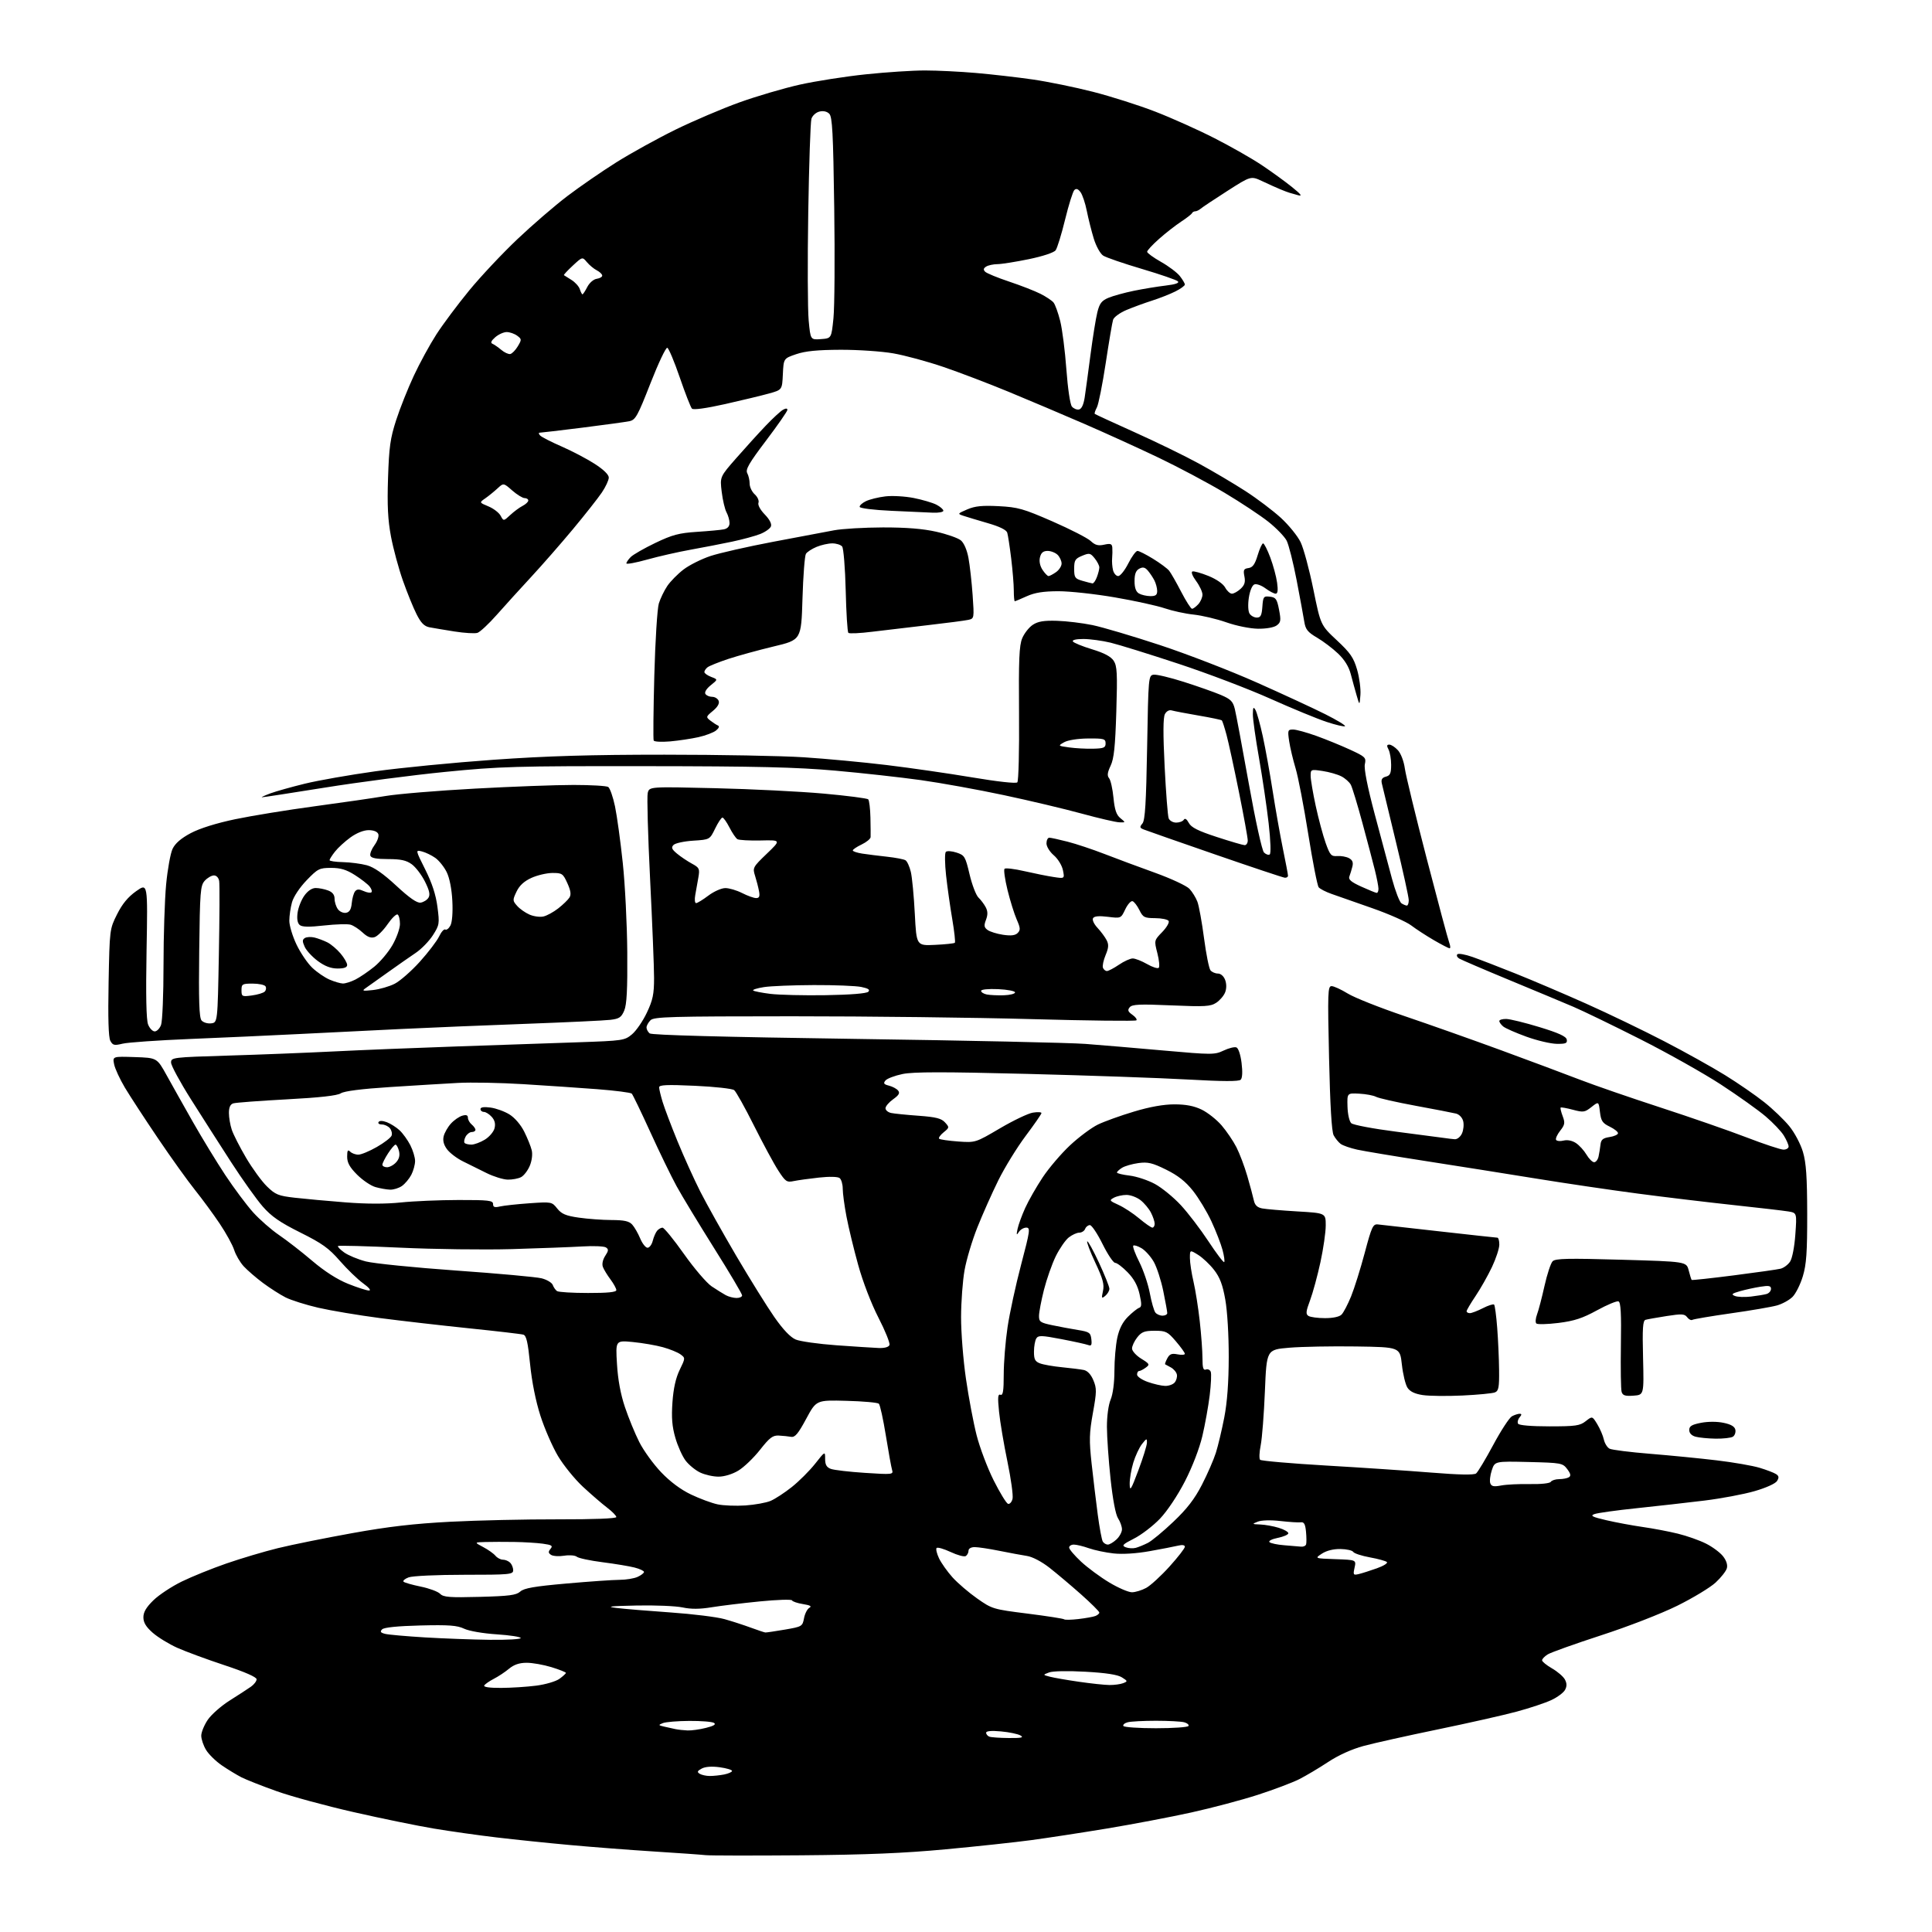 <?xml version="1.0" encoding="UTF-8" standalone="no"?>
<svg 
  version="1.1" 
  xmlns="http://www.w3.org/2000/svg" 
  xmlns:xlink="http://www.w3.org/1999/xlink" 
  xmlns:svg="http://www.w3.org/2000/svg"
  xmlns:rdf="http://www.w3.org/1999/02/22-rdf-syntax-ns#"
  xmlns:cc="http://creativecommons.org/ns#"
  xmlns:dc="http://purl.org/dc/elements/1.1/"
  viewBox="0 0 768 768"
  width="768"
  height="768"
>
<style>svg {background-color: white; }</style>"
<path stroke="none" fill="black" fill-rule="evenodd" d="M318.50,737.51C299.25,737.66 282.15,737.64 280.50,737.45C278.85,737.26 269.62,736.61 260.00,736.00C250.38,735.39 235.30,734.23 226.50,733.42C217.70,732.62 204.65,731.27 197.50,730.42C190.35,729.58 179.10,727.99 172.50,726.89C165.90,725.79 151.50,722.84 140.50,720.33C129.50,717.83 115.76,714.09 109.96,712.02C104.17,709.96 97.87,707.47 95.96,706.50C94.06,705.52 90.55,703.39 88.17,701.76C85.80,700.13 82.98,697.38 81.93,695.65C80.87,693.92 80.01,691.37 80.00,689.98C80.00,688.60 81.17,685.75 82.59,683.65C84.02,681.55 87.95,678.09 91.34,675.96C94.73,673.82 98.51,671.36 99.75,670.49C100.99,669.62 102.00,668.29 102.00,667.54C102.00,666.67 97.33,664.62 89.25,661.95C82.24,659.63 73.79,656.51 70.47,655.03C67.15,653.54 62.77,650.85 60.72,649.06C58.03,646.70 57.00,644.99 57.00,642.90C57.00,640.83 58.15,638.89 61.00,636.12C63.19,633.99 68.26,630.64 72.25,628.69C76.24,626.74 84.22,623.51 90.00,621.51C95.78,619.51 105.00,616.76 110.50,615.41C116.00,614.06 129.28,611.38 140.00,609.45C154.39,606.85 164.61,605.67 179.00,604.92C189.72,604.36 208.96,603.93 221.75,603.96C236.07,603.99 245.00,603.64 245.00,603.05C245.00,602.52 243.34,600.83 241.31,599.29C239.29,597.76 234.97,594.02 231.71,591.00C228.46,587.98 224.00,582.48 221.80,578.78C219.60,575.08 216.47,567.89 214.83,562.79C212.97,557.02 211.42,549.29 210.72,542.27C209.86,533.64 209.24,530.90 208.05,530.55C207.20,530.29 197.50,529.16 186.50,528.03C175.50,526.89 159.53,525.06 151.00,523.95C142.47,522.83 131.45,520.98 126.50,519.84C121.55,518.69 115.71,516.84 113.52,515.74C111.34,514.63 107.29,512.04 104.52,509.98C101.76,507.92 98.32,504.94 96.87,503.37C95.42,501.79 93.72,498.87 93.09,496.89C92.46,494.90 89.87,490.20 87.35,486.44C84.83,482.68 80.40,476.65 77.52,473.05C74.63,469.45 68.00,460.20 62.80,452.50C57.59,444.80 51.68,435.74 49.66,432.37C47.65,428.99 45.71,424.81 45.37,423.08C44.73,419.92 44.73,419.92 53.57,420.21C62.41,420.50 62.41,420.50 66.28,427.50C68.41,431.35 73.09,439.68 76.68,446.00C80.27,452.32 86.05,461.80 89.53,467.07C93.01,472.33 97.99,478.99 100.58,481.88C103.18,484.77 107.83,488.84 110.91,490.94C113.99,493.03 119.94,497.65 124.12,501.21C129.05,505.40 134.08,508.62 138.38,510.34C142.03,511.80 145.76,513.00 146.66,513.00C147.64,513.00 146.70,511.84 144.32,510.12C142.13,508.53 137.98,504.51 135.08,501.19C130.71,496.16 128.06,494.27 119.37,489.94C111.29,485.91 107.91,483.57 104.47,479.64C102.02,476.85 96.37,468.92 91.91,462.03C87.46,455.14 80.25,443.88 75.91,437.00C71.56,430.12 68.01,423.56 68.00,422.40C68.00,420.35 68.53,420.29 90.75,419.61C103.26,419.24 122.05,418.49 132.50,417.97C142.95,417.44 165.00,416.55 181.50,415.98C198.00,415.42 219.76,414.67 229.86,414.32C247.64,413.71 248.32,413.60 251.25,411.14C252.92,409.73 255.57,405.87 257.14,402.54C259.52,397.51 260.00,395.20 260.00,388.74C260.00,384.47 259.29,366.75 258.42,349.37C257.56,331.98 257.13,316.61 257.48,315.22C258.12,312.69 258.12,312.69 284.31,313.32C298.71,313.66 318.13,314.63 327.45,315.47C336.77,316.31 344.73,317.34 345.13,317.75C345.53,318.16 345.93,321.43 346.01,325.00C346.09,328.57 346.12,332.07 346.08,332.77C346.04,333.46 344.43,334.78 342.50,335.70C340.57,336.62 339.00,337.68 339.00,338.06C339.00,338.44 340.69,339.00 342.75,339.32C344.81,339.64 349.26,340.19 352.63,340.56C356.00,340.93 359.29,341.56 359.95,341.97C360.61,342.38 361.56,344.46 362.07,346.60C362.58,348.75 363.29,356.23 363.65,363.23C364.31,375.95 364.31,375.95 371.70,375.60C375.76,375.41 379.30,375.03 379.57,374.77C379.83,374.50 379.37,370.28 378.54,365.39C377.70,360.50 376.60,352.68 376.08,348.00C375.57,343.32 375.52,339.11 375.98,338.64C376.44,338.17 378.33,338.29 380.23,338.91C383.45,339.97 383.74,340.46 385.42,347.57C386.40,351.71 387.99,355.87 388.96,356.80C389.93,357.74 391.24,359.48 391.86,360.68C392.68,362.26 392.70,363.65 391.94,365.65C391.07,367.93 391.19,368.67 392.58,369.68C393.51,370.36 396.27,371.22 398.72,371.59C401.91,372.06 403.56,371.86 404.54,370.88C405.70,369.71 405.64,368.89 404.15,365.50C403.19,363.30 401.54,358.02 400.50,353.78C399.46,349.53 398.93,345.74 399.32,345.35C399.71,344.96 403.28,345.39 407.26,346.31C411.24,347.22 416.46,348.27 418.86,348.63C423.22,349.29 423.22,349.29 422.53,345.90C422.14,344.00 420.54,341.40 418.91,340.00C417.27,338.60 415.99,336.51 415.99,335.25C416.00,334.01 416.50,333.00 417.11,333.00C417.71,333.00 420.98,333.71 424.36,334.58C427.74,335.44 434.32,337.64 439.00,339.45C443.68,341.27 452.74,344.64 459.14,346.94C465.54,349.25 471.70,352.12 472.82,353.32C473.95,354.52 475.37,356.83 475.99,358.46C476.60,360.09 477.79,366.60 478.62,372.94C479.45,379.27 480.61,385.03 481.19,385.73C481.77,386.43 483.10,387.00 484.15,387.00C485.26,387.00 486.45,388.04 487.00,389.50C487.59,391.05 487.60,392.93 487.02,394.45C486.51,395.79 484.92,397.66 483.49,398.60C481.20,400.10 479.03,400.23 465.57,399.65C452.98,399.10 450.05,399.24 449.08,400.40C448.15,401.53 448.36,402.14 450.14,403.39C451.37,404.25 452.09,405.25 451.73,405.60C451.37,405.96 432.72,405.74 410.29,405.12C387.86,404.49 344.89,403.98 314.82,403.99C266.46,404.00 259.96,404.18 258.57,405.57C257.71,406.44 257.00,407.73 257.00,408.45C257.00,409.17 257.56,410.22 258.25,410.79C259.07,411.47 287.47,412.23 340.00,412.98C384.28,413.61 425.45,414.50 431.50,414.97C437.55,415.43 451.54,416.61 462.59,417.60C481.82,419.31 482.83,419.31 486.41,417.61C488.46,416.64 490.75,416.07 491.49,416.36C492.27,416.66 493.14,419.25 493.54,422.51C493.99,426.06 493.86,428.54 493.20,429.20C492.47,429.93 486.17,429.91 472.32,429.13C461.42,428.51 432.68,427.51 408.45,426.89C375.01,426.04 363.05,426.05 358.78,426.94C355.69,427.58 352.63,428.74 351.99,429.51C351.05,430.64 351.32,431.04 353.37,431.56C354.77,431.91 356.41,432.78 357.00,433.50C357.82,434.49 357.35,435.32 355.04,436.97C353.37,438.16 352.00,439.77 352.00,440.55C352.00,441.33 353.01,442.17 354.25,442.43C355.49,442.69 360.40,443.19 365.17,443.53C372.07,444.04 374.21,444.58 375.66,446.18C377.43,448.13 377.42,448.24 375.10,450.12C373.79,451.18 372.99,452.32 373.32,452.66C373.66,452.99 377.04,453.48 380.85,453.76C387.77,454.25 387.77,454.25 397.46,448.55C402.78,445.42 408.68,442.60 410.57,442.29C412.46,441.99 414.00,442.06 414.00,442.46C414.00,442.85 411.17,446.94 407.72,451.54C404.27,456.14 399.38,464.09 396.85,469.20C394.32,474.32 390.58,482.73 388.52,487.90C386.46,493.06 384.17,500.71 383.43,504.90C382.68,509.08 382.06,517.45 382.04,523.50C382.02,529.55 382.89,540.58 383.97,548.00C385.04,555.42 386.95,565.55 388.21,570.49C389.47,575.44 392.52,583.53 395.00,588.47C397.48,593.41 400.05,597.60 400.71,597.80C401.38,597.99 402.18,597.10 402.50,595.82C402.81,594.54 401.90,587.88 400.47,581.00C399.04,574.12 397.54,565.22 397.14,561.22C396.55,555.43 396.67,554.04 397.70,554.44C398.70,554.82 399.00,552.99 399.00,546.35C399.00,541.62 399.68,533.20 400.51,527.63C401.33,522.06 403.76,510.86 405.90,502.75C409.48,489.16 409.64,488.00 407.94,488.00C406.93,488.00 405.60,488.79 404.99,489.75C404.08,491.18 403.99,490.95 404.50,488.50C404.84,486.85 406.22,483.09 407.55,480.15C408.89,477.20 412.01,471.74 414.49,468.01C416.97,464.28 421.87,458.54 425.38,455.26C428.89,451.98 433.86,448.28 436.43,447.03C439.00,445.79 445.43,443.47 450.72,441.89C457.05,439.98 462.55,439.00 466.85,439.00C471.42,439.00 474.66,439.63 477.68,441.09C480.05,442.24 483.61,445.05 485.59,447.34C487.56,449.63 490.22,453.54 491.49,456.03C492.76,458.51 494.72,463.69 495.83,467.53C496.94,471.36 498.11,475.70 498.42,477.17C498.83,479.08 499.78,479.99 501.75,480.37C503.26,480.66 509.56,481.19 515.75,481.56C527.00,482.22 527.00,482.22 527.00,487.13C527.00,489.83 526.05,496.41 524.89,501.77C523.73,507.12 521.88,513.92 520.78,516.87C519.11,521.32 519.00,522.39 520.13,523.10C520.89,523.58 523.83,523.98 526.68,523.98C529.85,523.99 532.41,523.45 533.28,522.58C534.07,521.79 535.77,518.53 537.08,515.33C538.38,512.12 540.83,504.32 542.51,498.00C545.27,487.63 545.78,486.52 547.73,486.73C548.91,486.85 559.92,488.09 572.19,489.48C584.46,490.86 594.84,492.00 595.25,492.00C595.66,492.00 596.00,493.24 596.00,494.75C596.00,496.26 594.68,500.28 593.08,503.67C591.47,507.06 588.55,512.23 586.58,515.16C584.61,518.08 583.00,520.82 583.00,521.24C583.00,521.66 583.58,522.00 584.29,522.00C585.00,522.00 587.33,521.11 589.47,520.02C591.61,518.92 593.62,518.29 593.93,518.60C594.24,518.91 594.80,523.07 595.16,527.83C595.53,532.60 595.87,540.16 595.91,544.64C595.99,551.51 595.73,552.90 594.25,553.50C593.29,553.89 587.50,554.45 581.38,554.74C575.27,555.03 568.17,554.95 565.61,554.57C562.41,554.09 560.51,553.18 559.50,551.64C558.69,550.41 557.69,546.28 557.27,542.45C556.50,535.50 556.50,535.50 539.00,535.24C529.38,535.10 517.45,535.32 512.50,535.74C503.50,536.50 503.50,536.50 502.82,553.00C502.45,562.08 501.70,571.75 501.15,574.50C500.59,577.25 500.49,579.85 500.91,580.29C501.33,580.72 513.11,581.75 527.09,582.57C541.06,583.38 559.92,584.65 569.00,585.38C580.01,586.27 585.92,586.38 586.77,585.72C587.47,585.17 590.54,580.06 593.60,574.35C596.66,568.65 600.00,563.54 601.02,562.99C602.04,562.45 603.40,562.00 604.06,562.00C604.96,562.00 604.96,562.34 604.04,563.46C603.37,564.26 603.12,565.38 603.47,565.96C603.86,566.59 608.80,567.00 615.92,567.00C626.32,567.00 628.04,566.76 630.35,564.94C632.96,562.89 632.96,562.89 634.95,566.15C636.04,567.95 637.21,570.68 637.55,572.22C637.89,573.76 638.91,575.40 639.83,575.88C640.75,576.35 648.02,577.27 656.00,577.91C663.98,578.56 675.90,579.73 682.50,580.52C689.10,581.31 696.75,582.64 699.50,583.48C702.25,584.31 705.17,585.43 706.00,585.97C707.16,586.72 707.25,587.35 706.40,588.72C705.77,589.75 702.00,591.45 697.44,592.76C693.12,594.01 684.16,595.69 677.54,596.50C670.92,597.31 658.87,598.67 650.76,599.52C642.66,600.36 635.03,601.42 633.82,601.87C632.02,602.54 632.89,602.99 638.55,604.31C642.37,605.20 648.88,606.41 653.00,607.00C657.12,607.58 663.42,608.78 667.00,609.66C670.58,610.54 675.59,612.31 678.15,613.60C680.71,614.88 683.75,617.14 684.92,618.62C686.26,620.32 686.82,622.08 686.45,623.41C686.13,624.56 684.12,627.12 681.98,629.09C679.84,631.07 673.01,635.20 666.80,638.28C660.42,641.44 647.23,646.57 636.50,650.05C626.05,653.45 616.49,656.87 615.25,657.64C614.01,658.41 613.00,659.47 613.00,659.99C613.00,660.51 614.78,661.97 616.96,663.22C619.14,664.47 621.44,666.46 622.07,667.62C622.88,669.15 622.90,670.31 622.13,671.75C621.55,672.85 619.11,674.67 616.72,675.79C614.33,676.92 608.12,678.99 602.93,680.39C597.75,681.79 583.60,684.98 571.50,687.48C559.40,689.98 546.12,692.94 542.00,694.06C537.32,695.33 532.02,697.73 527.91,700.45C524.28,702.85 519.11,705.92 516.41,707.28C513.71,708.64 506.32,711.43 500.00,713.47C493.68,715.52 481.75,718.68 473.50,720.50C465.25,722.32 450.18,725.18 440.00,726.87C429.82,728.55 416.32,730.62 410.00,731.47C403.68,732.32 388.38,733.97 376.00,735.12C359.37,736.68 344.38,737.30 318.50,737.51zM282.12,705.98C283.57,705.99 286.16,705.72 287.88,705.38C289.59,705.03 291.00,704.40 291.00,703.97C291.00,703.54 288.79,702.88 286.09,702.51C282.95,702.08 280.37,702.27 278.95,703.03C277.19,703.97 277.01,704.39 278.11,705.09C278.88,705.57 280.68,705.98 282.12,705.98zM401.00,690.89C406.09,690.93 407.10,690.71 405.65,689.87C404.64,689.28 401.15,688.55 397.90,688.26C394.09,687.91 392.00,688.10 392.00,688.78C392.00,689.36 392.56,690.06 393.25,690.34C393.94,690.62 397.43,690.86 401.00,690.89zM273.31,687.88C274.85,687.95 278.15,687.49 280.64,686.86C283.75,686.08 284.75,685.46 283.83,684.88C283.10,684.41 278.68,684.06 274.00,684.09C269.32,684.12 264.60,684.51 263.50,684.96C261.62,685.72 261.65,685.81 264.00,686.35C265.38,686.66 267.40,687.11 268.50,687.35C269.60,687.58 271.76,687.82 273.31,687.88zM459.50,687.00C466.31,687.00 472.13,686.60 472.43,686.11C472.73,685.63 471.97,684.96 470.74,684.63C469.51,684.30 464.45,684.03 459.50,684.03C454.55,684.03 449.49,684.30 448.26,684.63C447.03,684.96 446.27,685.63 446.57,686.11C446.87,686.60 452.69,687.00 459.50,687.00zM199.19,670.97C203.21,670.95 209.50,670.55 213.17,670.07C216.86,669.60 220.98,668.38 222.39,667.36C223.79,666.34 224.95,665.27 224.96,665.00C224.97,664.73 222.40,663.70 219.24,662.73C216.08,661.76 211.62,660.97 209.33,660.98C206.43,660.99 204.29,661.72 202.33,663.36C200.77,664.66 198.07,666.45 196.31,667.35C194.56,668.25 192.85,669.44 192.50,669.99C192.11,670.63 194.53,670.99 199.19,670.97zM441.00,669.82C442.93,669.84 445.38,669.51 446.46,669.09C448.33,668.36 448.31,668.25 445.96,666.77C444.29,665.71 439.66,664.99 431.50,664.54C424.47,664.14 418.46,664.26 417.00,664.83C414.50,665.78 414.50,665.78 417.34,666.52C418.91,666.93 424.08,667.83 428.84,668.52C433.60,669.21 439.07,669.80 441.00,669.82zM194.75,651.85C201.49,651.93 207.00,651.62 207.00,651.15C207.00,650.68 202.70,650.02 197.45,649.67C191.98,649.32 186.44,648.35 184.49,647.43C181.72,646.11 178.43,645.87 167.08,646.15C158.00,646.38 152.68,646.92 151.90,647.69C150.98,648.62 151.25,649.02 153.11,649.49C154.42,649.82 161.57,650.45 169.00,650.90C176.43,651.34 188.01,651.77 194.75,651.85zM304.23,648.94C304.63,648.97 308.12,648.46 311.97,647.80C318.80,646.63 319.00,646.51 319.61,643.28C319.95,641.46 320.90,639.59 321.73,639.13C322.81,638.53 322.09,638.11 319.20,637.65C316.98,637.29 315.02,636.63 314.83,636.17C314.65,635.72 308.88,635.91 302.00,636.59C295.12,637.27 286.50,638.32 282.83,638.92C278.15,639.69 274.71,639.70 271.32,638.98C268.66,638.41 260.41,638.06 252.99,638.22C242.48,638.44 240.72,638.65 245.00,639.18C248.03,639.56 257.70,640.36 266.50,640.97C275.30,641.58 284.98,642.78 288.00,643.63C291.02,644.48 295.75,646.01 298.50,647.03C301.25,648.04 303.83,648.90 304.23,648.94zM428.66,643.60C431.51,643.27 434.54,642.73 435.41,642.39C436.29,642.06 437.00,641.44 437.00,641.02C437.00,640.59 433.74,637.35 429.75,633.80C425.76,630.26 420.12,625.50 417.21,623.22C414.07,620.76 410.41,618.84 408.21,618.51C406.17,618.19 401.22,617.28 397.22,616.47C393.22,615.66 388.83,615.00 387.47,615.00C385.99,615.00 385.00,615.58 385.00,616.44C385.00,617.23 384.50,618.19 383.90,618.56C383.29,618.94 380.59,618.21 377.90,616.95C375.21,615.69 372.70,614.97 372.32,615.34C371.95,615.72 372.38,617.57 373.28,619.47C374.19,621.36 376.61,624.77 378.66,627.05C380.72,629.32 385.12,633.10 388.45,635.43C394.36,639.59 394.81,639.72 408.50,641.44C416.20,642.41 422.73,643.43 423.00,643.70C423.27,643.98 425.82,643.93 428.66,643.60zM190.70,634.78C202.43,634.47 205.22,634.11 206.81,632.67C208.30,631.32 212.41,630.60 225.12,629.48C234.13,628.68 243.62,628.02 246.20,628.01C248.79,628.01 252.05,627.48 253.45,626.84C254.85,626.20 256.00,625.32 256.00,624.88C256.00,624.44 254.31,623.65 252.25,623.12C250.19,622.59 244.46,621.64 239.52,621.01C234.58,620.38 229.99,619.40 229.31,618.84C228.63,618.27 226.37,618.08 224.28,618.42C222.20,618.75 219.85,618.60 219.06,618.09C217.93,617.35 217.88,616.85 218.84,615.69C219.86,614.46 219.38,614.14 215.78,613.64C213.42,613.32 208.35,613.01 204.50,612.95C200.65,612.89 195.47,612.90 193.00,612.97C188.50,613.09 188.50,613.09 192.07,614.98C194.04,616.01 196.23,617.57 196.94,618.43C197.66,619.29 199.00,620.00 199.92,620.00C200.85,620.00 202.14,620.54 202.80,621.20C203.46,621.86 204.00,623.21 204.00,624.20C204.00,625.87 202.61,626.00 184.57,626.00C173.68,626.00 163.94,626.45 162.43,627.03C160.94,627.59 160.04,628.37 160.42,628.75C160.80,629.14 163.88,630.01 167.25,630.70C170.62,631.39 174.08,632.67 174.94,633.55C176.26,634.91 178.66,635.10 190.70,634.78zM450.00,632.95C451.38,632.93 453.91,632.15 455.64,631.21C457.36,630.27 461.53,626.45 464.89,622.73C468.25,619.01 471.00,615.47 471.00,614.86C471.00,614.17 469.98,614.01 468.25,614.43C466.74,614.79 461.68,615.78 457.00,616.61C451.77,617.55 446.28,617.90 442.73,617.52C439.55,617.18 435.11,616.24 432.85,615.45C430.60,614.65 427.91,614.00 426.87,614.00C425.84,614.00 425.00,614.53 425.00,615.18C425.00,615.83 427.13,618.34 429.72,620.76C432.32,623.18 437.38,626.92 440.97,629.07C444.56,631.23 448.62,632.97 450.00,632.95zM540.14,625.71C541.44,625.40 544.67,624.37 547.31,623.43C549.96,622.49 551.76,621.37 551.31,620.94C550.87,620.51 547.83,619.67 544.56,619.08C541.29,618.48 538.31,617.51 537.94,616.91C537.58,616.31 535.28,615.79 532.84,615.76C530.07,615.71 527.31,616.40 525.49,617.59C522.57,619.50 522.57,619.50 530.86,619.79C539.14,620.08 539.14,620.08 538.46,623.18C537.83,626.05 537.95,626.23 540.14,625.71zM451.50,615.29C452.60,614.99 454.76,614.10 456.30,613.32C457.84,612.54 462.42,608.75 466.46,604.90C471.87,599.77 474.87,595.87 477.79,590.21C479.97,585.97 482.46,580.25 483.33,577.50C484.20,574.75 485.70,568.45 486.66,563.50C487.83,557.49 488.42,549.52 488.44,539.50C488.46,530.85 487.89,521.16 487.07,516.61C486.02,510.66 484.91,507.75 482.58,504.77C480.89,502.60 478.04,499.92 476.25,498.81C473.00,496.80 473.00,496.80 473.01,500.15C473.02,501.99 473.66,506.20 474.44,509.50C475.21,512.80 476.33,519.87 476.92,525.21C477.52,530.55 478.00,537.17 478.00,539.93C478.00,543.76 478.32,544.81 479.37,544.41C480.12,544.12 480.99,544.53 481.29,545.31C481.59,546.10 481.41,550.29 480.88,554.62C480.35,558.95 479.04,566.25 477.96,570.84C476.79,575.79 473.98,583.11 471.03,588.84C468.12,594.50 464.01,600.65 461.11,603.70C458.38,606.55 453.75,610.11 450.82,611.59C446.26,613.91 445.79,614.40 447.50,615.07C448.60,615.49 450.40,615.59 451.50,615.29zM517.17,614.82C518.08,614.92 518.99,614.52 519.19,613.94C519.38,613.35 519.37,611.08 519.16,608.89C518.88,605.90 518.38,604.97 517.14,605.14C516.24,605.27 512.57,605.04 508.98,604.63C505.14,604.19 501.45,604.30 499.98,604.88C497.60,605.83 497.65,605.88 501.00,606.01C502.93,606.09 506.22,606.68 508.32,607.33C510.43,607.97 512.14,608.95 512.13,609.50C512.11,610.05 510.23,610.87 507.93,611.33C505.60,611.80 504.15,612.54 504.63,613.02C505.11,613.49 507.75,614.05 510.50,614.26C513.25,614.47 516.25,614.72 517.17,614.82zM440.37,614.00C441.06,614.00 442.61,613.08 443.81,611.96C445.02,610.84 446.00,609.02 446.00,607.93C446.00,606.83 445.30,604.86 444.44,603.55C443.48,602.09 442.34,596.06 441.46,587.84C440.68,580.50 440.03,571.22 440.02,567.22C440.01,562.96 440.62,558.44 441.50,556.35C442.40,554.19 443.00,549.62 443.00,544.93C443.00,540.62 443.51,534.72 444.13,531.82C444.91,528.21 446.26,525.55 448.38,523.43C450.10,521.72 452.09,520.13 452.81,519.89C453.85,519.55 453.89,518.46 453.00,514.48C452.23,511.04 450.77,508.34 448.24,505.75C446.24,503.69 444.01,502.00 443.29,502.00C442.57,502.00 440.31,498.62 438.27,494.50C436.23,490.38 433.97,487.00 433.25,487.00C432.53,487.00 431.68,487.67 431.36,488.50C431.05,489.32 429.99,490.00 429.03,490.00C428.06,490.00 426.18,490.86 424.84,491.91C423.51,492.96 421.18,496.34 419.67,499.41C418.17,502.49 416.06,508.49 414.98,512.75C413.91,517.01 413.02,521.67 413.02,523.09C413.00,525.41 413.54,525.79 418.25,526.78C421.14,527.39 425.75,528.25 428.50,528.69C433.04,529.43 433.53,529.76 433.83,532.39C434.09,534.68 433.83,535.15 432.58,534.67C431.71,534.34 426.92,533.28 421.94,532.33C414.04,530.81 412.75,530.78 411.95,532.04C411.45,532.84 411.02,535.20 411.02,537.27C411.00,540.35 411.45,541.22 413.41,541.96C414.73,542.47 418.67,543.16 422.16,543.50C425.65,543.84 429.54,544.33 430.82,544.59C432.30,544.90 433.67,546.36 434.63,548.67C435.98,551.90 435.97,553.22 434.45,561.64C433.00,569.71 432.92,572.51 433.93,581.76C434.58,587.67 435.67,596.80 436.37,602.06C437.07,607.31 437.97,612.15 438.38,612.81C438.79,613.46 439.68,614.00 440.37,614.00zM296.31,598.44C300.06,598.18 304.56,597.37 306.31,596.63C308.07,595.89 311.86,593.42 314.74,591.13C317.62,588.84 321.78,584.69 323.99,581.90C328.00,576.82 328.00,576.82 328.00,579.93C328.00,582.25 328.58,583.27 330.25,583.90C331.49,584.37 337.61,585.09 343.85,585.49C354.65,586.20 355.18,586.14 354.63,584.37C354.31,583.34 353.19,577.17 352.14,570.66C351.09,564.16 349.84,558.46 349.36,558.00C348.89,557.54 343.10,557.02 336.50,556.85C324.50,556.53 324.50,556.53 320.47,564.01C317.29,569.93 316.03,571.43 314.47,571.16C313.39,570.97 311.20,570.74 309.60,570.66C307.18,570.53 305.95,571.46 302.10,576.35C299.57,579.56 295.70,583.27 293.50,584.59C291.14,586.01 287.93,586.99 285.65,586.99C283.53,587.00 280.25,586.26 278.34,585.36C276.44,584.46 273.83,582.32 272.53,580.61C271.24,578.90 269.40,574.82 268.46,571.54C267.16,567.06 266.88,563.54 267.31,557.43C267.70,551.92 268.62,547.77 270.18,544.56C272.47,539.85 272.47,539.82 270.49,538.37C269.40,537.57 266.25,536.29 263.50,535.53C260.75,534.77 255.39,533.85 251.60,533.48C244.69,532.81 244.69,532.81 245.26,542.20C245.62,548.40 246.70,554.24 248.42,559.34C249.85,563.60 252.41,569.85 254.12,573.23C255.82,576.61 259.73,582.01 262.80,585.23C266.40,589.01 270.62,592.15 274.69,594.09C278.17,595.75 282.92,597.51 285.25,598.00C287.59,598.50 292.57,598.69 296.31,598.44zM452.51,584.50C454.37,579.55 455.91,574.60 455.92,573.50C455.95,571.67 455.78,571.72 453.98,574.00C452.89,575.38 451.33,578.72 450.50,581.43C449.68,584.14 449.03,587.97 449.07,589.93C449.12,593.02 449.59,592.29 452.51,584.50zM596.76,590.50C598.82,590.11 603.95,589.86 608.16,589.94C612.58,590.03 616.10,589.65 616.47,589.04C616.83,588.47 618.33,587.99 619.81,587.98C621.29,587.98 623.03,587.63 623.68,587.22C624.54,586.67 624.36,585.80 622.99,583.98C621.18,581.59 620.65,581.49 607.66,581.17C594.20,580.85 594.20,580.85 593.01,584.47C592.35,586.45 592.09,588.79 592.42,589.65C592.89,590.88 593.83,591.06 596.76,590.50zM682.00,571.89C678.98,571.84 675.38,571.49 674.00,571.11C672.42,570.67 671.50,569.69 671.50,568.45C671.50,566.92 672.51,566.30 676.19,565.59C678.99,565.05 682.60,565.05 685.17,565.60C688.15,566.22 689.58,567.08 689.84,568.38C690.03,569.42 689.59,570.64 688.85,571.11C688.11,571.58 685.02,571.93 682.00,571.89zM649.33,554.80C646.03,555.04 645.06,554.73 644.62,553.30C644.32,552.31 644.19,543.91 644.33,534.64C644.53,522.17 644.28,517.66 643.38,517.32C642.72,517.06 638.87,518.66 634.84,520.87C629.06,524.04 625.80,525.10 619.50,525.89C615.10,526.43 611.15,526.53 610.71,526.10C610.28,525.68 610.41,524.06 610.99,522.52C611.58,520.98 612.91,515.90 613.95,511.22C614.99,506.55 616.45,502.12 617.20,501.37C618.31,500.26 623.23,500.15 644.47,500.76C670.38,501.50 670.38,501.50 671.28,505.00C671.77,506.93 672.31,508.63 672.46,508.79C672.62,508.95 680.12,508.14 689.12,506.99C698.13,505.84 706.54,504.64 707.81,504.33C709.08,504.01 710.78,502.74 711.60,501.49C712.45,500.19 713.34,495.58 713.68,490.69C714.29,482.14 714.29,482.14 710.89,481.57C709.03,481.26 699.17,480.11 689.00,479.02C678.83,477.92 661.73,475.88 651.00,474.46C640.27,473.05 622.05,470.36 610.50,468.48C598.95,466.61 579.38,463.50 567.00,461.58C554.62,459.66 542.25,457.60 539.50,457.00C536.75,456.39 533.79,455.36 532.91,454.70C532.04,454.04 530.79,452.50 530.14,451.28C529.36,449.81 528.74,439.41 528.32,420.53C527.73,394.45 527.82,392.00 529.32,392.00C530.23,392.00 533.12,393.33 535.76,394.95C538.39,396.57 548.53,400.60 558.29,403.90C568.04,407.20 585.36,413.33 596.76,417.51C608.17,421.70 622.23,426.95 628.00,429.18C633.77,431.41 648.17,436.38 660.00,440.23C671.83,444.08 687.22,449.42 694.22,452.11C701.21,454.80 707.85,457.00 708.97,457.00C710.09,457.00 711.00,456.44 711.00,455.75C710.99,455.06 710.15,453.12 709.12,451.44C708.10,449.75 704.84,446.32 701.88,443.80C698.92,441.28 690.92,435.58 684.09,431.12C677.26,426.67 662.86,418.57 652.09,413.13C641.32,407.68 629.35,401.89 625.50,400.24C621.65,398.60 610.17,393.80 600.00,389.59C589.83,385.38 580.84,381.52 580.03,381.02C579.22,380.52 578.90,379.76 579.33,379.34C579.75,378.91 582.44,379.39 585.30,380.39C588.16,381.39 595.90,384.37 602.50,387.02C609.10,389.66 621.70,395.03 630.50,398.96C639.30,402.89 653.25,409.61 661.50,413.89C669.75,418.16 680.68,424.25 685.79,427.42C690.90,430.58 697.87,435.39 701.29,438.11C704.71,440.82 709.19,445.11 711.26,447.65C713.36,450.22 715.76,454.75 716.69,457.88C717.98,462.24 718.36,467.77 718.39,482.50C718.41,497.87 718.08,502.62 716.65,507.35C715.68,510.57 713.84,514.25 712.57,515.52C711.30,516.79 708.51,518.33 706.38,518.93C704.24,519.53 696.00,520.95 688.05,522.07C680.11,523.20 673.22,524.37 672.74,524.66C672.26,524.96 671.33,524.49 670.68,523.63C669.66,522.27 668.55,522.21 662.50,523.15C658.65,523.76 654.89,524.42 654.14,524.64C653.04,524.95 652.84,527.94 653.14,539.76C653.50,554.50 653.50,554.50 649.33,554.80zM463.13,550.92C464.57,550.96 466.30,550.35 466.96,549.55C467.62,548.75 468.02,547.34 467.83,546.41C467.65,545.48 466.60,544.22 465.50,543.61C464.40,543.00 463.35,542.43 463.17,542.34C462.99,542.25 463.37,541.18 464.01,539.98C464.94,538.23 465.78,537.91 468.09,538.37C469.69,538.69 471.00,538.59 471.00,538.15C471.00,537.72 469.39,535.48 467.42,533.18C464.14,529.34 463.45,529.00 458.99,529.00C454.95,529.00 453.80,529.44 452.07,531.63C450.93,533.08 450.00,535.07 450.00,536.05C450.00,537.03 451.64,538.85 453.63,540.08C457.02,542.18 457.15,542.42 455.44,543.66C454.44,544.40 453.25,545.00 452.81,545.00C452.36,545.00 452.00,545.64 452.00,546.42C452.00,547.20 453.91,548.51 456.25,549.34C458.59,550.17 461.68,550.88 463.13,550.92zM349.28,535.85C351.64,535.94 353.26,535.49 353.58,534.66C353.86,533.92 351.89,529.02 349.19,523.78C346.34,518.23 342.98,509.49 341.15,502.87C339.41,496.62 337.32,487.97 336.50,483.66C335.67,479.35 335.00,474.34 335.00,472.53C335.00,470.73 334.44,468.82 333.75,468.29C333.01,467.73 329.67,467.65 325.50,468.11C321.65,468.53 317.15,469.16 315.50,469.50C312.76,470.08 312.23,469.72 309.38,465.31C307.66,462.67 303.32,454.63 299.72,447.45C296.13,440.27 292.58,433.92 291.84,433.34C291.10,432.75 284.09,431.98 276.25,431.62C265.09,431.11 262.00,431.25 262.01,432.24C262.02,432.93 262.64,435.54 263.40,438.04C264.16,440.53 266.82,447.57 269.33,453.69C271.83,459.80 275.90,468.78 278.36,473.65C280.83,478.52 287.27,490.02 292.67,499.22C298.08,508.41 304.89,519.36 307.81,523.55C311.31,528.56 314.22,531.61 316.33,532.49C318.09,533.23 325.38,534.25 332.52,534.77C339.66,535.28 347.20,535.77 349.28,535.85zM462.12,523.00C463.16,523.00 464.00,522.53 464.00,521.96C464.00,521.38 463.29,517.45 462.42,513.21C461.55,508.97 459.86,503.77 458.67,501.65C457.48,499.53 455.28,497.08 453.79,496.19C452.30,495.31 450.82,494.85 450.49,495.17C450.17,495.49 451.24,498.40 452.87,501.63C454.50,504.86 456.39,510.43 457.06,514.00C457.73,517.58 458.73,521.06 459.27,521.75C459.80,522.44 461.09,523.00 462.12,523.00zM292.75,515.97C293.99,515.99 295.00,515.52 295.00,514.94C295.00,514.35 290.01,505.92 283.90,496.21C277.80,486.49 271.07,475.39 268.95,471.52C266.84,467.66 262.13,457.98 258.50,450.00C254.86,442.02 251.55,435.15 251.13,434.73C250.71,434.31 244.54,433.52 237.43,432.97C230.32,432.43 217.07,431.52 208.00,430.97C198.93,430.41 187.22,430.19 182.00,430.48C176.78,430.76 164.64,431.50 155.03,432.12C143.69,432.85 136.82,433.73 135.47,434.61C134.06,435.53 127.12,436.31 113.95,437.01C103.25,437.59 93.71,438.30 92.75,438.60C91.55,438.97 91.00,440.16 91.00,442.42C91.00,444.22 91.51,447.23 92.14,449.10C92.76,450.97 95.31,455.97 97.80,460.21C100.30,464.45 104.03,469.58 106.10,471.60C109.48,474.90 110.64,475.37 117.19,476.12C121.21,476.58 130.27,477.41 137.33,477.96C145.71,478.62 153.33,478.63 159.33,478.00C164.37,477.47 174.69,477.03 182.25,477.02C194.25,477.00 196.00,477.21 196.00,478.62C196.00,479.87 196.62,480.09 198.75,479.59C200.26,479.24 205.52,478.67 210.43,478.32C219.25,477.71 219.38,477.73 221.50,480.40C223.23,482.57 224.92,483.29 230.08,484.03C233.61,484.54 239.47,484.97 243.10,484.98C248.14,485.00 250.07,485.42 251.31,486.79C252.20,487.77 253.62,490.24 254.48,492.29C255.33,494.33 256.65,496.00 257.41,496.00C258.16,496.00 259.09,494.77 259.47,493.26C259.85,491.75 260.63,489.95 261.20,489.26C261.78,488.57 262.75,488.01 263.37,488.02C263.99,488.03 267.82,492.73 271.88,498.47C275.94,504.21 280.89,510.00 282.88,511.34C284.87,512.67 287.40,514.25 288.50,514.85C289.60,515.45 291.51,515.95 292.75,515.97zM439.37,515.11C437.90,516.33 437.81,516.14 438.45,513.21C439.03,510.60 438.43,508.37 435.42,501.97C433.36,497.58 431.91,493.76 432.19,493.48C432.47,493.20 434.56,496.99 436.85,501.91C439.13,506.82 441.00,511.50 441.00,512.30C441.00,513.10 440.27,514.36 439.37,515.11zM696.00,515.41C698.48,515.12 701.29,514.66 702.25,514.38C703.21,514.09 704.00,513.18 704.00,512.34C704.00,511.12 703.18,510.95 699.75,511.50C697.41,511.87 693.76,512.67 691.63,513.28C688.44,514.19 688.09,514.53 689.63,515.16C690.66,515.59 693.52,515.70 696.00,515.41zM233.75,513.98C241.60,514.00 245.00,513.65 245.00,512.84C245.00,512.21 243.95,510.30 242.68,508.59C241.40,506.89 240.04,504.65 239.65,503.61C239.23,502.48 239.61,500.72 240.58,499.23C241.93,497.18 241.98,496.60 240.86,495.87C240.11,495.39 235.90,495.21 231.50,495.48C227.10,495.74 214.50,496.22 203.50,496.54C192.50,496.85 172.55,496.60 159.16,495.97C145.78,495.35 134.62,495.05 134.36,495.31C134.10,495.57 135.21,496.72 136.82,497.87C138.43,499.02 142.31,500.63 145.43,501.44C148.56,502.25 164.70,503.88 181.31,505.06C197.91,506.23 213.21,507.62 215.30,508.15C217.39,508.68 219.38,509.87 219.73,510.80C220.07,511.74 220.84,512.83 221.43,513.23C222.02,513.64 227.56,513.98 233.75,513.98zM486.64,501.70C486.91,501.43 486.61,499.24 485.97,496.85C485.33,494.46 483.35,489.35 481.56,485.50C479.78,481.65 476.46,476.18 474.20,473.33C471.26,469.64 468.22,467.25 463.55,464.95C458.05,462.24 456.29,461.83 452.52,462.34C450.06,462.68 447.13,463.52 446.02,464.22C444.91,464.91 444.00,465.76 444.00,466.10C444.00,466.44 446.27,466.99 449.04,467.32C451.81,467.65 456.34,469.15 459.12,470.66C461.89,472.17 466.51,475.95 469.39,479.06C472.27,482.16 477.21,488.64 480.38,493.45C483.55,498.26 486.36,501.97 486.64,501.70zM458.09,488.00C458.59,488.00 459.00,487.30 459.00,486.45C459.00,485.60 458.33,483.61 457.52,482.04C456.71,480.46 454.85,478.24 453.39,477.09C451.92,475.94 449.41,475.00 447.80,475.00C446.19,475.00 443.94,475.50 442.81,476.10C440.87,477.14 440.98,477.31 444.62,478.96C446.76,479.92 450.46,482.35 452.84,484.35C455.23,486.36 457.60,488.00 458.09,488.00zM155.03,472.91C153.64,472.86 151.02,472.39 149.21,471.87C147.40,471.35 144.14,469.14 141.96,466.96C139.00,464.00 138.00,462.19 138.00,459.80C138.00,457.31 138.27,456.87 139.20,457.80C139.86,458.46 141.32,459.00 142.45,458.99C143.58,458.99 146.89,457.61 149.80,455.94C152.72,454.27 155.35,452.24 155.66,451.44C155.97,450.63 155.67,449.31 154.99,448.49C154.31,447.67 152.88,447.00 151.82,447.00C150.75,447.00 150.15,446.57 150.48,446.04C150.85,445.43 152.06,445.45 153.79,446.10C155.28,446.67 157.56,448.12 158.85,449.32C160.14,450.52 162.05,453.17 163.10,455.21C164.14,457.25 165.00,460.09 165.00,461.51C165.00,462.93 164.33,465.40 163.51,466.99C162.68,468.58 161.01,470.58 159.78,471.44C158.56,472.30 156.42,472.96 155.03,472.91zM201.82,468.92C199.99,468.87 196.25,467.71 193.50,466.35C190.75,464.98 186.51,462.88 184.07,461.68C181.63,460.48 178.76,458.30 177.69,456.84C176.36,455.03 175.94,453.36 176.38,451.63C176.73,450.24 178.02,447.98 179.26,446.63C180.49,445.27 182.51,443.87 183.75,443.51C185.34,443.05 186.00,443.29 186.00,444.31C186.00,445.10 186.68,446.32 187.50,447.00C188.32,447.68 189.00,448.64 189.00,449.12C189.00,449.61 188.34,450.00 187.54,450.00C186.73,450.00 185.62,450.84 185.07,451.87C184.52,452.90 184.35,454.02 184.70,454.37C185.05,454.72 186.27,455.00 187.42,455.00C188.56,454.99 190.95,454.11 192.72,453.03C194.50,451.95 196.24,449.90 196.59,448.49C197.03,446.73 196.68,445.30 195.46,443.96C194.49,442.88 193.08,442.00 192.35,442.00C191.61,442.00 191.00,441.49 191.00,440.87C191.00,440.13 192.37,439.92 194.97,440.27C197.16,440.56 200.55,441.79 202.51,443.00C204.62,444.31 207.02,447.10 208.39,449.85C209.67,452.41 211.01,455.73 211.37,457.24C211.76,458.85 211.44,461.40 210.60,463.41C209.81,465.30 208.26,467.33 207.15,467.92C206.04,468.51 203.64,468.96 201.82,468.92zM153.85,464.00C154.86,464.00 156.49,463.12 157.46,462.04C158.67,460.71 159.03,459.27 158.60,457.54C158.25,456.14 157.63,455.01 157.23,455.01C156.83,455.02 155.49,456.59 154.25,458.50C153.01,460.41 152.00,462.43 152.00,462.99C152.00,463.54 152.83,464.00 153.85,464.00zM633.70,462.00C634.39,462.00 635.18,460.99 635.45,459.75C635.72,458.51 636.07,456.38 636.22,455.00C636.44,453.02 637.19,452.40 639.79,452.00C641.60,451.73 643.12,451.05 643.18,450.50C643.23,449.95 641.75,448.76 639.89,447.86C637.01,446.47 636.43,445.60 636.00,442.01C635.50,437.80 635.50,437.80 632.62,440.07C629.97,442.17 629.39,442.25 625.24,441.14C622.76,440.48 620.57,440.09 620.38,440.28C620.19,440.48 620.55,442.01 621.19,443.69C622.19,446.35 622.06,447.11 620.19,449.49C619.00,451.00 618.27,452.63 618.57,453.12C618.88,453.61 620.22,453.73 621.57,453.39C623.06,453.02 624.96,453.40 626.44,454.37C627.77,455.24 629.66,457.31 630.65,458.98C631.63,460.64 633.00,462.00 633.70,462.00zM578.27,452.86C579.26,452.94 580.53,451.93 581.15,450.57C581.76,449.24 581.98,447.04 581.64,445.68C581.28,444.26 580.07,442.98 578.76,442.66C577.52,442.35 570.28,440.95 562.68,439.55C555.09,438.15 548.03,436.55 547.00,436.00C545.97,435.45 542.96,434.89 540.31,434.75C535.50,434.50 535.50,434.50 535.65,439.86C535.73,442.90 536.38,445.77 537.15,446.49C537.89,447.18 545.92,448.70 555.00,449.86C564.08,451.02 572.62,452.14 574.00,452.35C575.38,452.56 577.30,452.79 578.27,452.86zM48.73,414.88C45.43,415.68 44.83,415.54 43.86,413.74C43.12,412.36 42.90,404.76 43.17,390.52C43.58,369.43 43.59,369.33 46.54,363.44C48.61,359.30 50.89,356.55 54.12,354.26C58.74,351.00 58.74,351.00 58.26,377.75C57.94,395.69 58.14,405.41 58.87,407.25C59.46,408.76 60.65,410.00 61.50,410.00C62.35,410.00 63.49,408.85 64.02,407.43C64.56,406.02 65.00,395.34 65.00,383.68C65.00,372.03 65.47,357.58 66.04,351.57C66.61,345.56 67.76,339.20 68.60,337.43C69.64,335.25 71.96,333.24 75.81,331.19C79.39,329.29 85.95,327.23 93.50,325.65C100.10,324.27 114.28,321.96 125.00,320.52C135.72,319.08 148.42,317.24 153.22,316.43C158.02,315.61 173.99,314.29 188.72,313.49C203.45,312.68 221.12,312.02 228.00,312.03C234.88,312.03 241.07,312.39 241.77,312.83C242.46,313.28 243.68,316.76 244.48,320.57C245.27,324.38 246.66,334.48 247.56,343.00C248.47,351.52 249.27,367.50 249.35,378.50C249.46,393.34 249.15,399.33 248.15,401.70C247.00,404.42 246.16,404.98 242.65,405.40C240.37,405.68 225.22,406.39 209.00,406.99C192.78,407.58 170.50,408.51 159.50,409.04C148.50,409.57 130.28,410.47 119.00,411.04C107.72,411.61 88.15,412.50 75.50,413.01C62.85,413.53 50.80,414.37 48.73,414.88zM618.82,414.94C616.45,414.91 611.03,413.64 606.80,412.11C602.56,410.58 598.40,408.75 597.55,408.04C596.70,407.33 596.00,406.36 596.00,405.88C596.00,405.39 597.24,405.02 598.75,405.05C600.26,405.08 606.22,406.54 611.99,408.30C619.58,410.62 622.57,411.98 622.81,413.25C623.09,414.71 622.42,414.99 618.82,414.94zM83.91,406.80C86.50,406.50 86.50,406.50 87.00,379.50C87.28,364.65 87.34,351.49 87.13,350.25C86.92,348.93 86.06,348.00 85.04,348.00C84.09,348.00 82.45,348.95 81.40,350.10C79.65,352.04 79.47,354.29 79.19,378.18C78.95,397.60 79.18,404.52 80.10,405.62C80.78,406.44 82.49,406.97 83.91,406.80zM100.12,395.71C102.39,395.41 104.69,394.71 105.23,394.17C105.78,393.62 105.92,392.69 105.55,392.09C105.18,391.49 102.88,391.00 100.44,391.00C96.31,391.00 96.00,391.18 96.00,393.63C96.00,396.14 96.20,396.24 100.12,395.71zM328.28,395.60C338.09,395.44 344.48,394.92 345.16,394.24C345.96,393.44 345.20,392.92 342.38,392.33C340.25,391.89 331.75,391.55 323.50,391.58C315.25,391.61 306.32,391.97 303.66,392.39C301.00,392.81 299.08,393.41 299.39,393.73C299.71,394.04 302.79,394.65 306.23,395.08C309.68,395.50 319.60,395.74 328.28,395.60zM399.00,395.64C401.48,395.56 403.50,395.05 403.50,394.50C403.50,393.95 400.46,393.37 396.75,393.20C392.82,393.03 390.00,393.32 390.00,393.88C390.00,394.42 391.01,395.07 392.25,395.32C393.49,395.57 396.52,395.71 399.00,395.64zM148.25,393.56C150.87,393.27 154.75,392.15 156.89,391.06C159.03,389.97 163.52,386.03 166.88,382.31C170.24,378.58 173.69,374.06 174.55,372.25C175.41,370.43 176.52,369.20 177.01,369.50C177.50,369.81 178.42,369.09 179.05,367.91C179.74,366.61 180.05,362.72 179.81,358.13C179.58,353.47 178.71,349.03 177.59,346.73C176.58,344.66 174.54,342.10 173.07,341.05C171.59,339.99 169.19,338.84 167.75,338.47C165.12,337.81 165.12,337.81 169.05,345.66C171.75,351.05 173.26,355.68 173.89,360.50C174.76,367.17 174.68,367.70 172.09,371.76C170.59,374.10 167.53,377.25 165.29,378.76C163.04,380.27 158.06,383.75 154.21,386.50C150.37,389.25 146.38,392.08 145.36,392.79C143.76,393.90 144.16,394.01 148.25,393.56zM136.30,390.96C137.29,390.98 139.54,390.27 141.30,389.38C143.06,388.48 146.43,386.19 148.78,384.28C151.14,382.37 154.40,378.49 156.02,375.66C157.65,372.82 158.99,369.06 158.99,367.31C159.00,365.55 158.58,363.86 158.06,363.54C157.55,363.22 155.75,364.96 154.06,367.41C152.37,369.86 150.05,372.17 148.90,372.53C147.43,373.00 146.03,372.46 144.16,370.71C142.70,369.34 140.55,367.94 139.39,367.59C138.23,367.24 133.51,367.38 128.90,367.89C122.89,368.57 120.12,368.51 119.15,367.71C118.26,366.97 117.96,365.30 118.29,362.84C118.57,360.78 119.77,357.72 120.97,356.05C122.34,354.12 124.01,353.00 125.50,353.00C126.80,353.00 129.02,353.44 130.43,353.98C132.18,354.64 133.00,355.70 133.00,357.28C133.00,358.57 133.59,360.43 134.32,361.42C135.04,362.41 136.50,363.05 137.57,362.85C138.95,362.59 139.59,361.50 139.83,359.00C140.01,357.08 140.61,354.97 141.16,354.31C141.90,353.41 142.76,353.39 144.58,354.22C145.92,354.83 147.30,355.04 147.65,354.69C148.00,354.34 147.66,353.29 146.89,352.35C146.13,351.42 143.50,349.39 141.05,347.83C137.70,345.70 135.38,345.00 131.62,345.00C126.95,345.00 126.33,345.32 121.88,349.93C119.12,352.80 116.69,356.45 116.07,358.68C115.49,360.78 115.01,364.07 115.01,366.00C115.00,367.93 116.30,372.20 117.88,375.50C119.46,378.80 122.27,382.94 124.13,384.70C125.98,386.46 129.07,388.58 131.00,389.41C132.93,390.24 135.31,390.94 136.30,390.96zM440.02,386.00C440.62,386.00 442.76,384.88 444.79,383.50C446.81,382.12 449.28,381.00 450.28,381.00C451.28,381.00 453.85,382.01 455.98,383.23C458.12,384.46 460.20,385.13 460.62,384.72C461.03,384.30 460.78,381.68 460.07,378.90C458.77,373.83 458.77,373.83 462.00,370.50C463.77,368.67 464.92,366.68 464.55,366.09C464.18,365.49 461.77,364.99 459.19,364.98C454.93,364.96 454.36,364.66 452.94,361.79C452.08,360.05 450.86,358.45 450.21,358.24C449.57,358.02 448.26,359.48 447.31,361.47C445.59,365.09 445.59,365.09 440.41,364.45C436.89,364.01 435.01,364.18 434.51,364.98C434.10,365.65 434.85,367.31 436.27,368.83C437.64,370.30 439.27,372.50 439.90,373.73C440.80,375.47 440.71,376.76 439.49,379.67C438.64,381.72 438.16,383.98 438.44,384.70C438.71,385.41 439.43,386.00 440.02,386.00zM134.20,385.00C131.56,385.00 129.16,384.10 126.38,382.05C124.17,380.42 121.81,377.88 121.13,376.39C120.14,374.21 120.15,373.52 121.19,372.88C121.90,372.44 123.61,372.35 124.99,372.68C126.37,373.01 128.68,373.88 130.13,374.60C131.58,375.33 133.94,377.33 135.38,379.04C136.82,380.75 138.00,382.79 138.00,383.58C138.00,384.56 136.82,385.00 134.20,385.00zM576.23,376.97C575.83,376.95 573.01,375.49 569.96,373.72C566.92,371.95 562.87,369.31 560.96,367.86C559.06,366.41 552.10,363.33 545.50,361.02C538.90,358.70 531.62,356.16 529.33,355.35C527.03,354.55 524.72,353.36 524.19,352.70C523.66,352.04 521.79,342.50 520.04,331.50C518.29,320.50 516.03,308.77 515.02,305.43C514.01,302.09 512.86,297.26 512.47,294.68C511.82,290.29 511.91,290.00 514.02,290.00C515.25,290.00 519.44,291.15 523.32,292.55C527.20,293.95 533.25,296.42 536.77,298.05C542.78,300.83 543.12,301.17 542.55,303.78C542.16,305.57 543.54,312.61 546.44,323.53C548.92,332.86 552.02,344.49 553.35,349.36C554.67,354.24 556.37,358.62 557.12,359.10C557.88,359.58 558.84,359.98 559.25,359.98C559.66,359.99 560.00,359.02 560.00,357.83C560.00,356.63 557.70,346.17 554.88,334.58C552.06,322.98 549.55,312.55 549.29,311.39C548.95,309.87 549.40,309.13 550.91,308.73C552.61,308.29 553.00,307.41 553.00,304.03C553.00,301.74 552.53,299.00 551.96,297.93C551.18,296.46 551.25,296.00 552.29,296.00C553.04,296.00 554.58,297.01 555.71,298.25C556.88,299.53 558.06,302.65 558.45,305.50C558.83,308.25 562.76,324.45 567.19,341.50C571.62,358.55 575.62,373.51 576.10,374.75C576.57,375.99 576.62,376.99 576.23,376.97zM216.00,364.32C217.38,364.02 220.04,362.56 221.92,361.09C223.80,359.62 225.80,357.68 226.36,356.79C227.10,355.62 226.88,354.05 225.54,351.09C223.81,347.26 223.43,347.00 219.60,347.02C217.34,347.03 213.59,347.91 211.26,348.97C208.35,350.29 206.49,352.00 205.33,354.43C203.73,357.79 203.74,358.05 205.58,360.11C206.63,361.30 208.85,362.86 210.50,363.57C212.15,364.29 214.62,364.63 216.00,364.32zM167.20,358.81C168.35,358.64 169.75,357.77 170.31,356.87C171.07,355.67 170.71,354.00 168.92,350.43C167.59,347.77 165.23,344.68 163.67,343.55C161.50,341.98 159.32,341.50 154.26,341.50C149.62,341.50 147.54,341.10 147.22,340.15C146.97,339.41 147.72,337.52 148.87,335.96C150.03,334.39 150.71,332.41 150.38,331.55C150.01,330.59 148.55,330.00 146.54,330.00C144.55,330.00 141.76,331.12 139.31,332.89C137.11,334.48 134.34,337.02 133.16,338.53C131.97,340.04 131.00,341.57 131.00,341.93C131.00,342.29 133.40,342.65 136.34,342.71C139.28,342.78 143.55,343.34 145.82,343.95C148.67,344.72 152.29,347.24 157.53,352.09C162.79,356.97 165.76,359.03 167.20,358.81zM276.71,359.00C277.22,359.00 279.41,357.66 281.57,356.03C283.73,354.39 286.76,353.04 288.29,353.03C289.82,353.01 292.84,353.90 295.00,355.00C297.16,356.10 299.66,357.00 300.57,357.00C301.83,357.00 302.11,356.34 301.72,354.25C301.44,352.74 300.74,350.01 300.16,348.18C299.13,344.96 299.26,344.70 304.80,339.38C310.50,333.91 310.50,333.91 302.39,334.10C297.93,334.20 293.76,333.97 293.12,333.58C292.49,333.18 291.07,331.09 289.97,328.93C288.86,326.77 287.61,325.00 287.18,325.00C286.75,325.00 285.44,326.97 284.27,329.38C282.14,333.76 282.14,333.76 275.57,334.18C271.96,334.41 268.44,335.17 267.75,335.87C266.75,336.89 267.01,337.57 269.11,339.32C270.55,340.52 273.20,342.30 274.99,343.28C278.01,344.92 278.21,345.33 277.62,348.78C277.28,350.82 276.72,353.96 276.38,355.75C276.05,357.54 276.19,359.00 276.71,359.00zM547.25,354.94C547.66,354.97 547.98,354.21 547.96,353.25C547.94,352.29 547.31,349.02 546.56,346.00C545.81,342.98 543.58,334.51 541.60,327.19C539.63,319.87 537.54,313.01 536.97,311.95C536.41,310.89 534.71,309.38 533.21,308.61C531.70,307.83 528.34,306.87 525.74,306.48C521.11,305.79 521.00,305.83 521.00,308.40C521.00,309.85 521.91,315.24 523.02,320.37C524.13,325.50 525.91,332.13 526.97,335.10C528.70,339.94 529.18,340.48 531.59,340.29C533.07,340.18 535.16,340.55 536.23,341.12C537.63,341.87 538.01,342.82 537.59,344.49C537.27,345.77 536.73,347.53 536.39,348.42C535.93,349.62 537.11,350.62 541.14,352.45C544.09,353.79 546.84,354.91 547.25,354.94zM510.75,348.91C510.06,348.86 497.57,344.69 483.00,339.65C468.43,334.61 455.66,330.15 454.64,329.73C453.03,329.08 452.96,328.75 454.14,327.34C455.19,326.07 455.61,319.19 456.00,297.10C456.49,269.05 456.54,268.49 458.59,268.20C459.74,268.04 465.14,269.32 470.59,271.06C476.04,272.79 482.63,275.12 485.24,276.22C489.26,277.93 490.12,278.80 490.87,281.87C491.36,283.87 493.86,297.20 496.42,311.50C499.06,326.25 501.67,338.09 502.45,338.87C503.19,339.62 504.22,339.98 504.72,339.67C505.27,339.33 505.10,334.33 504.31,327.30C503.57,320.81 501.85,309.16 500.49,301.41C499.12,293.67 498.01,285.79 498.03,283.91C498.06,281.13 498.25,280.82 499.07,282.23C499.63,283.19 500.94,287.91 501.99,292.73C503.04,297.56 504.81,307.35 505.92,314.51C507.04,321.66 508.86,331.95 509.97,337.37C511.09,342.79 512.00,347.62 512.00,348.11C512.00,348.60 511.44,348.96 510.75,348.91zM494.75,335.96C495.44,335.98 496.00,335.15 496.00,334.10C496.00,333.06 494.43,324.40 492.50,314.85C490.58,305.31 488.36,295.09 487.57,292.15C486.77,289.20 485.94,286.60 485.70,286.37C485.47,286.14 481.28,285.26 476.39,284.43C471.50,283.59 466.74,282.68 465.81,282.41C464.79,282.10 463.71,282.68 463.07,283.87C462.35,285.22 462.31,291.70 462.96,304.70C463.48,315.08 464.20,324.35 464.56,325.29C464.92,326.23 466.26,327.00 467.55,327.00C468.83,327.00 470.20,326.49 470.58,325.86C471.04,325.13 471.74,325.58 472.56,327.11C473.53,328.92 476.21,330.28 483.67,332.71C489.08,334.48 494.06,335.94 494.75,335.96zM445.00,326.89C443.62,326.86 436.88,325.30 430.00,323.42C423.12,321.54 409.18,318.23 399.00,316.07C388.82,313.90 373.98,311.22 366.00,310.10C358.02,308.99 342.73,307.29 332.00,306.34C316.49,304.97 301.03,304.60 256.50,304.56C204.94,304.50 198.64,304.69 177.00,306.84C164.07,308.12 142.52,310.93 129.10,313.09C115.68,315.24 104.43,316.97 104.10,316.93C103.77,316.89 105.30,316.19 107.50,315.37C109.70,314.56 115.85,312.83 121.16,311.53C126.47,310.23 139.07,308.02 149.16,306.61C159.25,305.20 180.40,303.14 196.16,302.02C217.56,300.51 234.78,300.00 264.18,300.00C285.82,300.00 310.73,300.46 319.52,301.03C328.31,301.60 343.15,302.99 352.50,304.12C361.85,305.25 377.15,307.46 386.50,309.03C396.55,310.72 403.87,311.53 404.40,311.00C404.90,310.50 405.20,298.36 405.08,283.68C404.91,262.21 405.14,256.59 406.35,253.71C407.17,251.75 409.06,249.35 410.57,248.36C412.63,247.01 414.99,246.62 420.16,246.78C423.93,246.89 430.27,247.66 434.26,248.48C438.24,249.30 450.28,252.87 461.00,256.40C471.73,259.93 489.05,266.63 499.50,271.27C509.95,275.92 522.26,281.62 526.85,283.93C531.45,286.24 534.96,288.37 534.67,288.67C534.37,288.96 531.06,288.20 527.31,286.96C523.57,285.72 513.52,281.58 505.00,277.76C496.48,273.93 480.05,267.68 468.50,263.87C456.95,260.05 444.80,256.28 441.50,255.48C438.20,254.68 433.34,254.02 430.69,254.01C427.78,254.01 426.12,254.39 426.49,254.99C426.83,255.53 430.25,256.93 434.10,258.10C438.94,259.57 441.59,260.98 442.70,262.66C444.07,264.75 444.22,267.65 443.75,282.94C443.32,296.87 442.82,301.58 441.48,304.40C440.20,307.11 440.05,308.35 440.88,309.36C441.50,310.10 442.28,313.58 442.62,317.10C443.10,321.93 443.77,323.92 445.37,325.23C447.50,326.96 447.50,326.96 445.00,326.89zM434.50,297.62C438.80,297.52 439.50,297.22 439.49,295.50C439.48,293.69 438.83,293.51 432.49,293.56C428.38,293.60 424.47,294.22 423.00,295.06C420.51,296.48 420.52,296.49 425.00,297.11C427.48,297.46 431.75,297.69 434.50,297.62zM266.39,294.72C263.02,295.01 260.08,294.86 259.85,294.38C259.62,293.89 259.73,282.25 260.10,268.50C260.47,254.75 261.28,241.87 261.90,239.88C262.52,237.89 264.03,234.76 265.27,232.92C266.51,231.09 269.41,228.15 271.71,226.39C274.01,224.63 278.83,222.22 282.43,221.02C286.02,219.83 297.18,217.30 307.23,215.39C317.28,213.49 328.20,211.43 331.50,210.81C334.80,210.19 343.57,209.68 351.00,209.66C360.29,209.65 366.90,210.18 372.21,211.38C376.46,212.34 380.84,213.88 381.96,214.81C383.19,215.83 384.39,218.61 384.98,221.80C385.52,224.71 386.26,231.32 386.63,236.49C387.28,245.83 387.27,245.89 384.89,246.41C383.58,246.70 376.43,247.64 369.00,248.49C361.57,249.34 351.54,250.53 346.70,251.13C341.85,251.74 337.60,251.93 337.23,251.57C336.87,251.20 336.39,243.61 336.18,234.70C335.96,225.79 335.32,217.94 334.77,217.25C334.21,216.56 332.45,216.00 330.85,216.00C329.25,216.00 326.43,216.63 324.59,217.40C322.75,218.17 320.85,219.40 320.37,220.15C319.89,220.89 319.27,228.90 319.00,237.93C318.50,254.37 318.50,254.37 307.50,256.99C301.45,258.44 293.35,260.67 289.50,261.94C285.65,263.22 281.94,264.71 281.25,265.26C280.56,265.80 280.00,266.65 280.00,267.15C280.00,267.64 281.22,268.51 282.70,269.08C285.40,270.10 285.40,270.10 282.54,272.39C280.87,273.72 279.98,275.15 280.40,275.83C280.79,276.48 282.01,277.00 283.09,277.00C284.18,277.00 285.34,277.72 285.68,278.60C286.07,279.63 285.27,281.04 283.39,282.59C280.60,284.90 280.57,285.04 282.39,286.46C283.43,287.27 284.78,288.14 285.39,288.40C286.08,288.69 285.79,289.45 284.64,290.38C283.62,291.20 280.47,292.40 277.64,293.03C274.81,293.66 269.75,294.42 266.39,294.72zM540.79,276.21C540.46,280.50 540.46,280.50 539.30,276.50C538.66,274.30 537.61,270.48 536.96,268.00C536.19,265.02 534.48,262.25 531.90,259.80C529.76,257.76 526.00,254.91 523.54,253.47C519.84,251.30 518.96,250.21 518.48,247.17C518.16,245.15 516.79,237.73 515.44,230.67C514.08,223.62 512.29,216.53 511.46,214.91C510.62,213.30 507.37,209.93 504.22,207.43C501.07,204.92 493.21,199.72 486.74,195.86C480.27,192.00 468.57,185.77 460.74,182.02C452.91,178.27 439.52,172.18 431.00,168.48C422.48,164.79 408.98,159.07 401.00,155.77C393.02,152.47 381.32,148.01 375.00,145.86C368.68,143.70 359.73,141.28 355.12,140.47C350.51,139.66 341.06,139.02 334.12,139.04C324.94,139.08 320.14,139.55 316.50,140.79C311.50,142.50 311.50,142.50 311.20,148.74C310.91,154.97 310.91,154.97 305.70,156.42C302.84,157.22 294.98,159.11 288.24,160.63C280.63,162.33 275.63,163.02 275.06,162.44C274.56,161.92 272.38,156.35 270.22,150.05C268.06,143.75 265.83,138.44 265.26,138.25C264.69,138.06 261.68,144.42 258.56,152.39C253.47,165.40 252.63,166.92 250.20,167.43C248.72,167.74 240.30,168.89 231.50,170.00C222.70,171.10 215.07,172.00 214.55,172.00C214.03,172.00 214.11,172.51 214.74,173.14C215.37,173.77 219.19,175.72 223.24,177.48C227.28,179.24 233.16,182.32 236.30,184.33C239.89,186.62 242.00,188.67 242.00,189.84C242.00,190.86 240.76,193.53 239.25,195.77C237.74,198.01 232.57,204.57 227.76,210.35C222.95,216.12 215.46,224.69 211.11,229.38C206.77,234.07 200.61,240.85 197.44,244.44C194.27,248.03 190.82,251.24 189.79,251.57C188.75,251.90 184.66,251.65 180.70,251.03C176.74,250.40 172.25,249.65 170.72,249.36C168.66,248.97 167.34,247.64 165.59,244.16C164.29,241.60 161.84,235.57 160.15,230.77C158.46,225.98 156.33,218.10 155.42,213.27C154.18,206.67 153.89,200.92 154.25,190.00C154.65,177.73 155.15,174.19 157.48,167.00C158.99,162.32 162.15,154.39 164.50,149.36C166.84,144.33 170.90,136.91 173.51,132.86C176.13,128.81 182.00,120.96 186.55,115.42C191.10,109.88 199.71,100.72 205.67,95.07C211.62,89.43 220.55,81.73 225.50,77.97C230.45,74.21 239.22,68.16 245.00,64.53C250.78,60.90 261.35,55.06 268.50,51.55C275.65,48.05 287.12,43.15 294.00,40.68C300.88,38.21 311.68,35.04 318.00,33.63C324.32,32.23 336.12,30.38 344.22,29.54C352.32,28.69 362.89,28.00 367.72,28.01C372.55,28.01 381.68,28.46 388.00,29.01C394.32,29.56 404.45,30.72 410.50,31.59C416.55,32.46 427.35,34.67 434.50,36.50C441.65,38.33 452.79,41.87 459.25,44.38C465.72,46.88 476.29,51.62 482.75,54.92C489.21,58.21 497.65,63.01 501.50,65.59C505.35,68.16 510.75,72.07 513.50,74.28C517.20,77.26 517.85,78.11 516.00,77.60C514.62,77.21 513.05,76.77 512.50,76.60C511.95,76.44 510.36,75.84 508.97,75.26C507.58,74.69 504.37,73.25 501.85,72.06C497.26,69.90 497.26,69.90 487.88,75.91C482.72,79.21 477.96,82.38 477.29,82.96C476.63,83.53 475.65,84.00 475.13,84.00C474.60,84.00 474.02,84.34 473.83,84.75C473.65,85.16 471.70,86.68 469.50,88.12C467.30,89.57 463.36,92.64 460.75,94.96C458.14,97.27 456.00,99.58 456.00,100.08C456.00,100.57 458.48,102.38 461.50,104.09C464.53,105.80 467.91,108.34 469.00,109.73C470.10,111.13 471.00,112.65 471.00,113.11C471.00,113.58 469.31,114.81 467.25,115.84C465.19,116.88 461.02,118.52 458.00,119.49C454.98,120.45 450.38,122.14 447.78,123.23C445.19,124.32 442.80,126.06 442.47,127.10C442.14,128.13 440.82,135.90 439.54,144.37C438.25,152.83 436.67,160.75 436.02,161.97C435.37,163.18 434.99,164.33 435.19,164.52C435.38,164.71 442.50,167.99 451.02,171.82C459.53,175.64 471.05,181.25 476.61,184.29C482.18,187.33 490.50,192.25 495.11,195.23C499.73,198.22 506.05,203.00 509.18,205.86C512.30,208.73 515.82,213.07 517.01,215.52C518.20,217.97 520.47,226.39 522.07,234.24C524.98,248.50 524.98,248.50 531.39,254.50C536.79,259.54 538.08,261.41 539.47,266.21C540.38,269.35 540.97,273.85 540.79,276.21zM500.06,249.93C496.91,249.88 491.47,248.79 487.50,247.39C483.65,246.04 477.80,244.66 474.50,244.31C471.20,243.97 466.02,242.84 463.00,241.81C459.98,240.78 451.06,238.82 443.19,237.47C435.32,236.11 425.19,235.01 420.69,235.02C414.70,235.04 411.33,235.58 408.14,237.02C405.74,238.11 403.61,239.00 403.39,239.00C403.18,239.00 403.00,237.08 403.00,234.72C403.00,232.37 402.53,226.63 401.96,221.97C401.39,217.31 400.69,212.72 400.40,211.77C400.06,210.64 397.40,209.33 392.69,207.97C388.74,206.82 384.38,205.51 383.00,205.05C380.55,204.24 380.58,204.19 384.48,202.50C387.56,201.17 390.40,200.88 396.98,201.21C404.65,201.61 406.78,202.21 418.39,207.28C425.48,210.38 432.30,213.88 433.56,215.05C435.32,216.71 436.53,217.04 438.92,216.52C441.46,215.96 442.03,216.16 442.16,217.67C442.24,218.68 442.21,220.59 442.09,221.92C441.97,223.26 442.13,225.39 442.45,226.67C442.78,227.95 443.70,229.00 444.50,229.00C445.31,229.00 447.11,226.75 448.50,224.00C449.89,221.25 451.54,219.00 452.16,219.00C452.77,219.00 455.57,220.41 458.38,222.14C461.19,223.87 464.06,226.00 464.77,226.89C465.47,227.78 467.62,231.54 469.54,235.25C471.46,238.96 473.40,242.00 473.86,242.00C474.32,242.00 475.43,241.18 476.35,240.17C477.26,239.17 478.00,237.45 478.00,236.37C478.00,235.28 476.86,232.84 475.47,230.96C474.01,228.98 473.39,227.37 474.01,227.16C474.60,226.97 477.48,227.78 480.41,228.96C483.58,230.25 486.25,232.11 487.03,233.56C487.75,234.90 488.96,236.00 489.71,236.00C490.47,236.00 492.03,235.12 493.18,234.05C494.76,232.58 495.12,231.37 494.67,229.11C494.16,226.57 494.41,226.08 496.29,225.81C497.96,225.58 498.85,224.34 499.93,220.75C500.71,218.14 501.69,216.00 502.10,216.00C502.52,216.00 503.81,218.54 504.97,221.64C506.13,224.74 507.35,229.24 507.67,231.64C508.09,234.65 507.91,236.00 507.10,236.00C506.45,236.00 504.62,235.04 503.03,233.87C501.44,232.69 499.47,231.99 498.64,232.31C497.76,232.64 496.85,234.85 496.43,237.61C496.02,240.35 496.14,243.00 496.72,243.92C497.27,244.79 498.57,245.50 499.61,245.50C501.12,245.50 501.56,244.64 501.81,241.19C502.10,237.16 502.30,236.90 504.81,237.19C507.16,237.46 507.62,238.11 508.44,242.37C509.26,246.64 509.15,247.42 507.50,248.62C506.40,249.43 503.31,249.97 500.06,249.93zM457.25,236.97C459.37,236.99 460.00,236.53 460.00,234.93C460.00,233.80 459.49,231.89 458.87,230.68C458.25,229.48 457.07,227.73 456.25,226.78C455.11,225.48 454.29,225.31 452.87,226.07C451.53,226.79 451.00,228.18 451.00,230.99C451.00,233.66 451.55,235.22 452.75,235.92C453.71,236.48 455.74,236.95 457.25,236.97zM434.27,231.91C434.70,231.96 435.49,230.85 436.02,229.43C436.56,228.02 437.00,226.27 437.00,225.55C437.00,224.82 436.16,223.19 435.14,221.93C433.44,219.82 433.03,219.74 430.14,220.94C427.39,222.08 427.00,222.72 427.00,226.09C427.00,229.58 427.31,230.03 430.25,230.88C432.04,231.40 433.85,231.86 434.27,231.91zM416.80,229.00C417.22,229.00 418.56,228.30 419.78,227.44C421.00,226.59 422.00,225.04 422.00,224.01C422.00,222.99 421.29,221.44 420.43,220.57C419.56,219.71 417.77,219.00 416.45,219.00C414.71,219.00 413.86,219.70 413.41,221.51C413.01,223.08 413.39,224.95 414.41,226.51C415.31,227.88 416.39,229.00 416.80,229.00zM257.25,222.44C252.71,223.71 249.00,224.39 249.00,223.95C249.00,223.51 249.78,222.37 250.73,221.42C251.68,220.47 256.07,217.95 260.49,215.83C267.25,212.59 269.89,211.89 277.02,211.42C281.68,211.12 286.51,210.67 287.75,210.42C289.20,210.12 290.00,209.24 290.00,207.92C290.00,206.79 289.46,204.89 288.81,203.68C288.15,202.48 287.29,198.81 286.89,195.52C286.16,189.54 286.16,189.54 292.76,182.02C296.39,177.88 301.64,172.10 304.43,169.18C307.22,166.25 310.29,163.42 311.25,162.89C312.40,162.26 313.00,162.28 313.00,162.94C313.00,163.49 309.19,168.97 304.54,175.12C297.73,184.11 296.27,186.64 297.04,188.08C297.57,189.06 298.00,190.95 298.00,192.28C298.00,193.61 298.92,195.52 300.04,196.53C301.15,197.54 301.81,199.04 301.50,199.86C301.17,200.72 302.21,202.66 304.00,204.50C305.92,206.48 306.84,208.26 306.46,209.25C306.12,210.13 304.19,211.49 302.17,212.29C300.15,213.08 295.12,214.45 291.00,215.32C286.88,216.19 279.45,217.63 274.50,218.52C269.55,219.41 261.79,221.17 257.25,222.44zM202.84,204.72C204.30,203.36 206.51,201.72 207.75,201.09C208.99,200.45 210.00,199.50 210.00,198.96C210.00,198.43 209.34,198.00 208.53,198.00C207.73,198.00 205.51,196.63 203.61,194.97C200.16,191.93 200.16,191.93 197.69,194.22C196.33,195.47 194.16,197.23 192.86,198.13C190.50,199.77 190.50,199.77 194.17,201.30C196.19,202.14 198.37,203.81 199.01,205.02C200.18,207.20 200.18,207.20 202.84,204.72zM370.75,203.80C368.41,203.69 360.98,203.35 354.24,203.05C347.49,202.75 341.88,202.06 341.74,201.51C341.61,200.97 342.73,199.94 344.23,199.22C345.73,198.50 349.20,197.64 351.95,197.32C354.70,196.99 359.76,197.28 363.21,197.96C366.65,198.64 370.72,199.84 372.24,200.62C373.76,201.41 375.00,202.49 375.00,203.03C375.00,203.56 373.09,203.91 370.75,203.80zM428.90,162.78C429.93,162.58 430.73,160.91 431.18,157.99C431.55,155.52 432.60,147.88 433.49,141.00C434.39,134.12 435.61,126.54 436.21,124.14C437.09,120.58 437.92,119.52 440.65,118.37C442.49,117.60 447.04,116.35 450.75,115.59C454.46,114.83 460.14,113.90 463.36,113.52C467.25,113.06 468.89,112.49 468.23,111.83C467.69,111.29 461.24,109.07 453.92,106.90C446.59,104.73 439.66,102.35 438.52,101.60C437.37,100.85 435.70,97.83 434.80,94.87C433.89,91.92 432.65,86.97 432.03,83.88C431.42,80.79 430.29,77.42 429.52,76.38C428.55,75.07 427.81,74.82 427.07,75.55C426.49,76.12 424.83,81.39 423.40,87.25C421.97,93.11 420.27,98.61 419.64,99.48C418.96,100.41 414.59,101.86 408.99,103.02C403.77,104.09 398.15,104.99 396.50,105.00C394.85,105.02 392.83,105.45 392.01,105.97C390.92,106.66 390.82,107.22 391.62,108.02C392.23,108.63 396.53,110.40 401.18,111.95C405.82,113.50 411.43,115.69 413.63,116.81C415.83,117.93 418.16,119.48 418.79,120.25C419.43,121.02 420.62,124.31 421.44,127.57C422.26,130.83 423.37,139.49 423.90,146.82C424.46,154.42 425.40,160.78 426.10,161.61C426.77,162.42 428.03,162.95 428.90,162.78zM202.82,140.73C203.54,140.60 204.89,139.23 205.82,137.68C207.42,135.00 207.41,134.80 205.56,133.43C204.49,132.65 202.63,132.00 201.42,132.00C200.21,132.00 198.16,132.93 196.86,134.06C195.26,135.46 194.90,136.29 195.74,136.64C196.42,136.93 197.99,138.01 199.24,139.06C200.48,140.11 202.09,140.86 202.82,140.73zM326.34,134.80C330.50,134.50 330.50,134.50 331.31,126.50C331.76,122.10 331.90,102.34 331.62,82.59C331.20,52.77 330.87,46.44 329.64,45.21C328.71,44.29 327.26,43.97 325.70,44.36C324.34,44.70 322.93,45.99 322.55,47.24C322.17,48.48 321.60,65.28 321.29,84.57C320.98,103.85 321.06,123.11 321.46,127.37C322.18,135.11 322.18,135.11 326.34,134.80zM231.54,117.00C231.77,117.00 232.63,115.68 233.46,114.07C234.33,112.40 235.95,111.00 237.24,110.82C238.48,110.64 239.45,110.05 239.39,109.50C239.33,108.95 238.34,108.02 237.20,107.44C236.06,106.86 234.31,105.40 233.31,104.21C231.50,102.05 231.50,102.05 227.67,105.61C225.56,107.57 223.99,109.27 224.17,109.39C224.35,109.51 225.70,110.36 227.17,111.28C228.64,112.19 230.14,113.86 230.49,114.97C230.85,116.09 231.32,117.00 231.54,117.00z" />

</svg>